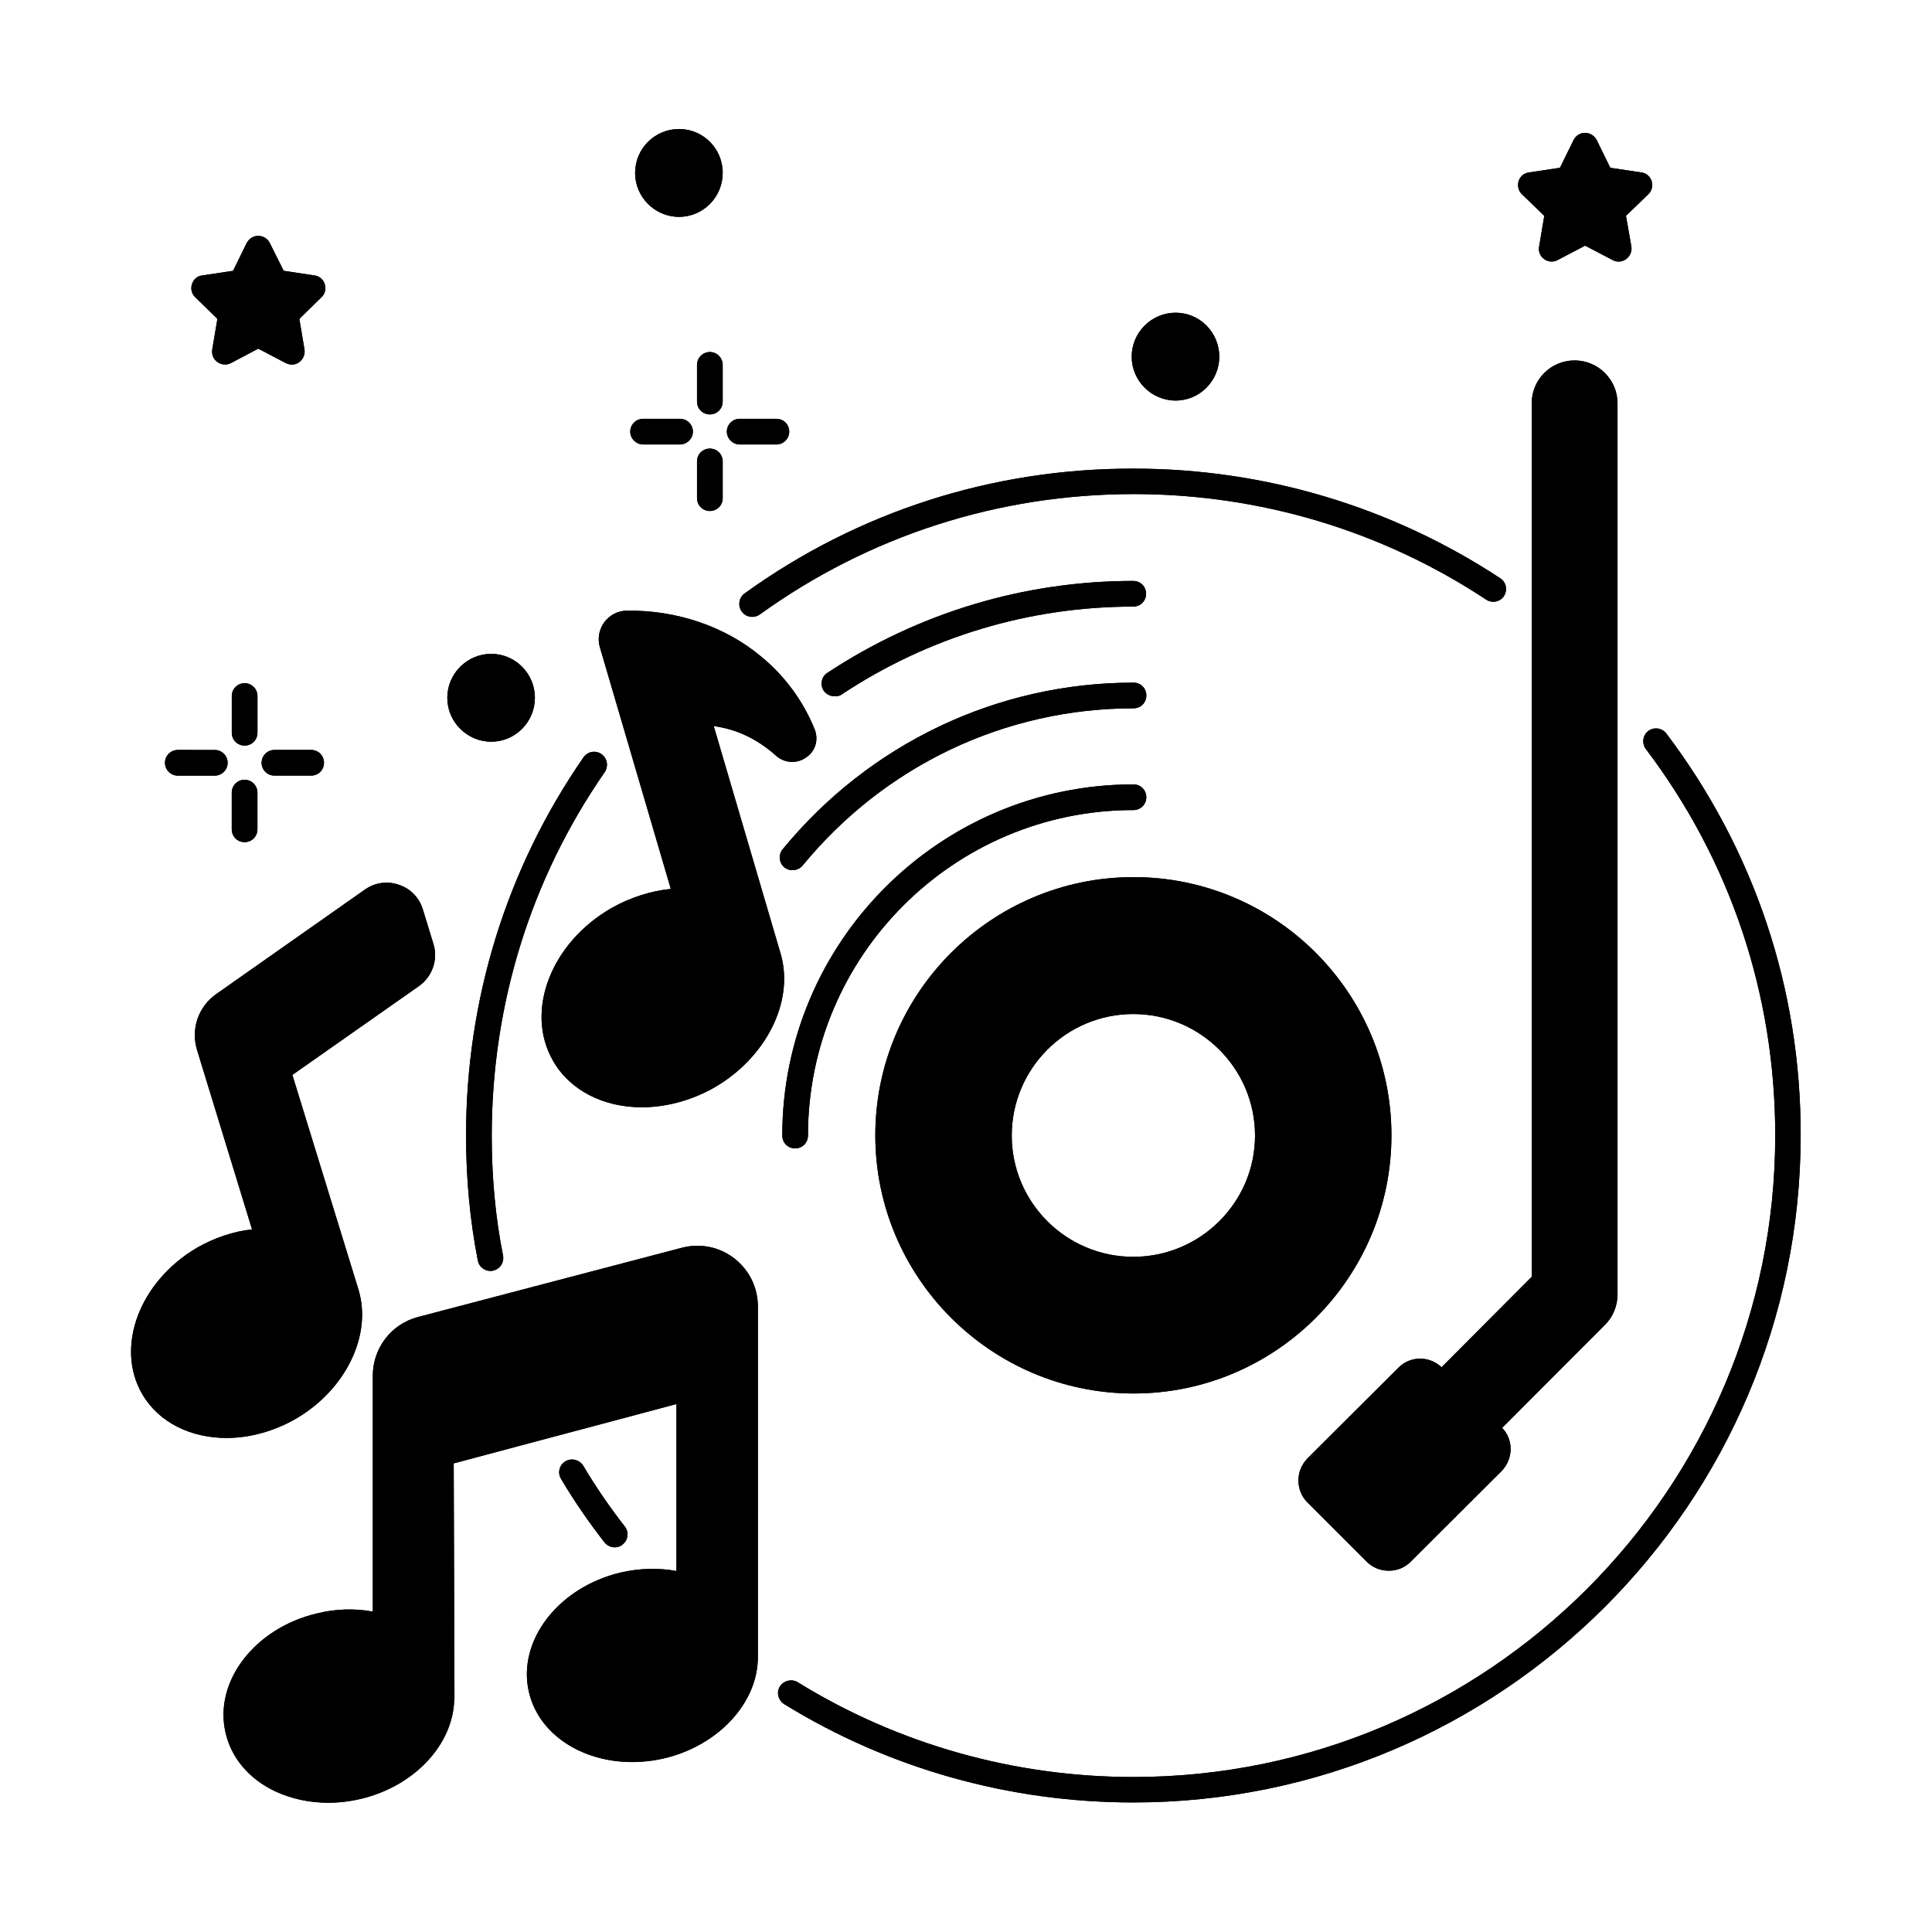 <?xml version="1.0" encoding="UTF-8"?>
<!-- Uploaded to: ICON Repo, www.svgrepo.com, Generator: ICON Repo Mixer Tools -->
<svg fill="#000000" width="800px" height="800px" version="1.1" viewBox="144 144 512 512" xmlns="http://www.w3.org/2000/svg">
 <g>
  <path d="m341.31 301.28c-1.496 1.09-1.84 3.199-0.75 4.766 0.68 0.953 1.703 1.43 2.793 1.43 0.68 0 1.363-0.203 1.973-0.613 29.004-20.902 63.25-31.93 99.129-31.93 33.359 0 65.699 9.668 93.41 27.98 1.566 1.02 3.676 0.613 4.699-0.953 1.02-1.566 0.613-3.676-0.953-4.699-28.867-18.996-62.5-29.07-97.223-29.07-37.312-0.066-72.988 11.375-103.08 33.09z"/>
  <path d="m585.59 338.38c-1.156-1.496-3.269-1.77-4.766-0.68-1.496 1.156-1.77 3.269-0.68 4.766 22.469 29.684 34.312 65.086 34.312 102.46 0 93.75-76.32 170-170.07 170-31.523 0-62.297-8.645-88.984-25.121-1.566-0.953-3.676-0.477-4.699 1.09-1.02 1.566-0.477 3.676 1.09 4.699 27.711 17.09 59.707 26.074 92.523 26.074 97.562 0 176.88-79.316 176.88-176.81 0.07-38.742-12.254-75.574-35.605-106.48z"/>
  <path d="m444.39 513.29c37.719 0 68.355-30.707 68.355-68.422 0-37.719-30.637-68.422-68.355-68.422s-68.422 30.707-68.422 68.422c0 37.715 30.707 68.422 68.422 68.422zm-0.066-100.56c17.77 0 32.27 14.434 32.27 32.203 0 17.703-14.5 32.137-32.27 32.137-17.77 0-32.203-14.434-32.203-32.137 0-17.77 14.434-32.203 32.203-32.203z"/>
  <path d="m367.05 328.04c23.012-15.25 49.699-23.285 77.273-23.285 1.906 0 3.402-1.496 3.402-3.402s-1.496-3.402-3.402-3.402c-28.934 0-56.918 8.441-81.086 24.375-1.566 1.02-1.973 3.133-0.953 4.699 0.68 0.953 1.77 1.496 2.859 1.496 0.68 0.066 1.363-0.07 1.906-0.48z"/>
  <path d="m351.39 369.09c-1.156 1.43-0.953 3.609 0.477 4.766 0.613 0.543 1.43 0.75 2.18 0.75 0.953 0 1.973-0.41 2.656-1.227 21.719-26.484 53.648-41.668 87.691-41.668 1.906 0 3.402-1.496 3.402-3.402s-1.496-3.402-3.402-3.402c-36.086-0.004-69.992 16.133-93.004 44.184z"/>
  <path d="m354.72 448.34c1.906 0 3.402-1.496 3.402-3.402 0-47.59 38.672-86.262 86.262-86.262 1.906 0 3.402-1.496 3.402-3.402s-1.496-3.402-3.402-3.402c-51.336 0-93.07 41.734-93.07 93.07 0.004 1.902 1.5 3.398 3.406 3.398z"/>
  <path d="m572.66 487.07v-236.18c0-6.262-5.106-11.371-11.371-11.371-6.332 0-11.371 5.106-11.371 11.371v231.48l-23.898 23.965c-3.199-3.062-8.305-3.062-11.438 0.137l-24.102 24.031c-1.496 1.566-2.383 3.609-2.383 5.785 0 2.246 0.816 4.289 2.383 5.856l15.727 15.727c1.566 1.566 3.609 2.383 5.856 2.383 2.18 0 4.223-0.816 5.785-2.383l24.102-24.031c1.496-1.566 2.383-3.676 2.383-5.856 0-2.109-0.816-4.086-2.246-5.582l27.234-27.301c2.113-2.043 3.34-5.039 3.34-8.035z"/>
  <path d="m323.95 201.47c6.398 0 11.574-5.242 11.574-11.641 0-6.469-5.176-11.641-11.574-11.641-6.398 0-11.641 5.176-11.641 11.641 0 6.398 5.242 11.641 11.641 11.641z"/>
  <path d="m553.25 201.2-1.363 8.102c-0.273 1.293 0.273 2.586 1.293 3.336 1.09 0.816 2.449 0.887 3.609 0.273l7.285-3.812 7.285 3.812c0.477 0.273 1.02 0.41 1.566 0.41 0.75 0 1.43-0.203 2.043-0.68 1.02-0.75 1.566-2.043 1.363-3.336l-1.43-8.105 5.922-5.719c0.953-0.887 1.227-2.246 0.887-3.473-0.41-1.293-1.496-2.18-2.793-2.316l-8.168-1.227-3.609-7.352c-0.613-1.156-1.77-1.906-3.062-1.906s-2.519 0.75-3.062 1.906l-3.609 7.352-8.168 1.227c-1.293 0.137-2.383 1.02-2.793 2.316-0.34 1.227-0.066 2.586 0.887 3.473z"/>
  <path d="m222.57 519.89c13.07-7.691 20.016-21.992 16.477-33.973l-17.566-57.055 33.566-23.555c3.539-2.519 5.106-7.012 3.812-11.164l-2.793-9.121c-0.953-3.133-3.269-5.516-6.332-6.535-3.062-1.09-6.332-0.613-8.988 1.227l-39.418 27.711c-4.766 3.336-6.809 9.258-5.106 14.844l14.57 47.523c-4.969 0.543-10.008 2.246-14.637 4.902-15.25 8.988-21.719 26.348-14.434 38.809 4.426 7.559 12.938 11.574 22.332 11.574 6.059-0.012 12.527-1.715 18.516-5.188z"/>
  <path d="m455.55 250.15c6.398 0 11.574-5.242 11.574-11.641 0-6.398-5.176-11.641-11.574-11.641-6.398 0-11.641 5.242-11.641 11.641-0.004 6.398 5.238 11.641 11.641 11.641z"/>
  <path d="m212.23 328.45c0-1.84-1.496-3.402-3.402-3.402s-3.402 1.566-3.402 3.402v9.734c0 1.906 1.496 3.402 3.402 3.402s3.402-1.496 3.402-3.402z"/>
  <path d="m201.61 228.5-1.359 8.102c-0.203 1.293 0.273 2.586 1.363 3.336 1.02 0.75 2.449 0.887 3.609 0.273l7.215-3.812 7.285 3.812c0.543 0.273 1.09 0.41 1.633 0.41 0.68 0 1.363-0.203 1.973-0.68 1.02-0.75 1.566-2.043 1.363-3.336l-1.363-8.102 5.856-5.719c0.953-0.887 1.293-2.246 0.887-3.473-0.41-1.293-1.496-2.18-2.723-2.316l-8.168-1.227-3.68-7.356c-0.547-1.156-1.77-1.906-3.066-1.906-1.293 0-2.449 0.75-3.062 1.906l-3.609 7.356-8.168 1.227c-1.293 0.137-2.316 1.02-2.723 2.316-0.41 1.223-0.07 2.582 0.883 3.469z"/>
  <path d="m304.21 552.77c0.68 0.816 1.703 1.293 2.723 1.293 0.68 0 1.43-0.203 2.043-0.75 1.496-1.156 1.77-3.269 0.613-4.766-4.086-5.242-7.828-10.688-11.031-16.137-1.02-1.566-3.062-2.109-4.699-1.156-1.633 0.953-2.18 3.062-1.156 4.699 3.336 5.652 7.219 11.305 11.508 16.816z"/>
  <path d="m314.42 261.79h9.805c1.84 0 3.402-1.566 3.402-3.402 0-1.906-1.566-3.402-3.402-3.402h-9.805c-1.84 0-3.402 1.496-3.402 3.402 0 1.836 1.566 3.402 3.402 3.402z"/>
  <path d="m338.59 477.48c-3.949-3.062-9.055-4.086-13.957-2.793l-69.785 18.312c-7.148 1.84-12.051 8.238-12.051 15.59v62.5c-4.766-0.887-9.805-0.75-14.773 0.477-16.543 3.879-27.438 18.109-24.238 31.66 1.566 6.738 6.262 12.254 13.207 15.523 4.289 1.973 9.055 2.996 14.023 2.996 2.793 0 5.719-0.34 8.578-1.02 14.16-3.336 24.508-14.367 24.781-26.348 0-0.066 0.066-0.203 0.066-0.34l-0.203-62.227 59.027-15.727v44.254c-4.766-0.887-9.805-0.75-14.844 0.41-16.543 3.949-27.438 18.18-24.238 31.727 3.199 13.547 19.266 21.379 35.879 17.496 14.297-3.402 24.715-14.637 24.781-26.688l0.008-93.004c0-5.039-2.246-9.668-6.262-12.801z"/>
  <path d="m335.52 240.69c0-1.84-1.496-3.402-3.402-3.402s-3.402 1.566-3.402 3.402v9.734c0 1.906 1.496 3.402 3.402 3.402s3.402-1.496 3.402-3.402z"/>
  <path d="m274.18 340.56c6.398 0 11.574-5.242 11.574-11.641s-5.176-11.641-11.574-11.641c-6.398 0-11.641 5.242-11.641 11.641-0.004 6.398 5.238 11.641 11.641 11.641z"/>
  <path d="m332.12 262.88c-1.906 0-3.402 1.496-3.402 3.402v9.734c0 1.906 1.496 3.402 3.402 3.402s3.402-1.496 3.402-3.402v-9.734c0-1.902-1.496-3.402-3.402-3.402z"/>
  <path d="m208.82 350.64c-1.906 0-3.402 1.566-3.402 3.402v9.734c0 1.906 1.496 3.402 3.402 3.402s3.402-1.496 3.402-3.402v-9.734c0-1.84-1.496-3.402-3.402-3.402z"/>
  <path d="m191.12 349.55h9.805c1.84 0 3.402-1.496 3.402-3.402s-1.566-3.402-3.402-3.402l-9.805-0.004c-1.84 0-3.402 1.496-3.402 3.402s1.566 3.406 3.402 3.406z"/>
  <path d="m226.46 342.74h-9.734c-1.84 0-3.402 1.496-3.402 3.402s1.566 3.402 3.402 3.402h9.734c1.906 0 3.402-1.496 3.402-3.402s-1.496-3.402-3.402-3.402z"/>
  <path d="m270.64 478.09c0.273 1.566 1.703 2.723 3.336 2.723 0.203 0 0.41 0 0.613-0.066 1.84-0.34 3.062-2.109 2.723-4.016-2.043-10.211-2.996-20.902-2.996-31.793 0-34.723 10.348-68.082 29.957-96.336 1.02-1.566 0.68-3.676-0.887-4.766-1.566-1.09-3.676-0.68-4.766 0.887-20.355 29.41-31.113 64.066-31.113 100.22 0.004 11.293 1.023 22.457 3.133 33.148z"/>
  <path d="m340.02 261.79h9.734c1.906 0 3.402-1.566 3.402-3.402 0-1.906-1.496-3.402-3.402-3.402h-9.734c-1.84 0-3.402 1.496-3.402 3.402-0.004 1.836 1.562 3.402 3.402 3.402z"/>
  <path d="m321.77 379.57c-5.309 0.543-10.688 2.246-15.66 5.039-16.066 9.191-23.078 27.301-15.59 40.441 4.562 8.035 13.547 12.391 23.555 12.391 6.262 0 12.938-1.703 19.133-5.176 13.82-7.965 21.309-22.809 17.703-35.402l-17.77-60.457c0.887 0.137 1.703 0.273 2.586 0.477 4.969 1.09 9.805 3.676 13.891 7.352 2.246 2.043 5.582 2.246 8.035 0.477 2.449-1.633 3.336-4.629 2.246-7.422-2.996-7.422-7.898-14.16-14.16-19.266-9.531-8.035-22.535-12.391-35.605-12.188-2.383 0-4.562 1.156-5.992 3.062-1.43 1.973-1.84 4.426-1.156 6.672z"/>
  <path d="m341.31 301.28c-1.496 1.09-1.84 3.199-0.75 4.766 0.68 0.953 1.703 1.43 2.793 1.43 0.68 0 1.363-0.203 1.973-0.613 29.004-20.902 63.25-31.93 99.129-31.93 33.359 0 65.699 9.668 93.41 27.98 1.566 1.02 3.676 0.613 4.699-0.953 1.02-1.566 0.613-3.676-0.953-4.699-28.867-18.996-62.5-29.07-97.223-29.07-37.312-0.066-72.988 11.375-103.08 33.09z"/>
  <path d="m585.59 338.38c-1.156-1.496-3.269-1.77-4.766-0.68-1.496 1.156-1.77 3.269-0.68 4.766 22.469 29.684 34.312 65.086 34.312 102.46 0 93.75-76.32 170-170.07 170-31.523 0-62.297-8.645-88.984-25.121-1.566-0.953-3.676-0.477-4.699 1.09-1.02 1.566-0.477 3.676 1.09 4.699 27.711 17.09 59.707 26.074 92.523 26.074 97.562 0 176.88-79.316 176.88-176.81 0.07-38.742-12.254-75.574-35.605-106.48z"/>
  <path d="m444.39 513.29c37.719 0 68.355-30.707 68.355-68.422 0-37.719-30.637-68.422-68.355-68.422s-68.422 30.707-68.422 68.422c0 37.715 30.707 68.422 68.422 68.422zm-0.066-100.56c17.77 0 32.27 14.434 32.27 32.203 0 17.703-14.5 32.137-32.27 32.137-17.77 0-32.203-14.434-32.203-32.137 0-17.77 14.434-32.203 32.203-32.203z"/>
  <path d="m367.05 328.04c23.012-15.25 49.699-23.285 77.273-23.285 1.906 0 3.402-1.496 3.402-3.402s-1.496-3.402-3.402-3.402c-28.934 0-56.918 8.441-81.086 24.375-1.566 1.02-1.973 3.133-0.953 4.699 0.68 0.953 1.77 1.496 2.859 1.496 0.68 0.066 1.363-0.07 1.906-0.48z"/>
  <path d="m351.39 369.09c-1.156 1.43-0.953 3.609 0.477 4.766 0.613 0.543 1.43 0.75 2.18 0.75 0.953 0 1.973-0.41 2.656-1.227 21.719-26.484 53.648-41.668 87.691-41.668 1.906 0 3.402-1.496 3.402-3.402s-1.496-3.402-3.402-3.402c-36.086-0.004-69.992 16.133-93.004 44.184z"/>
  <path d="m354.72 448.34c1.906 0 3.402-1.496 3.402-3.402 0-47.59 38.672-86.262 86.262-86.262 1.906 0 3.402-1.496 3.402-3.402s-1.496-3.402-3.402-3.402c-51.336 0-93.07 41.734-93.07 93.07 0.004 1.902 1.5 3.398 3.406 3.398z"/>
  <path d="m572.66 487.07v-236.18c0-6.262-5.106-11.371-11.371-11.371-6.332 0-11.371 5.106-11.371 11.371v231.48l-23.898 23.965c-3.199-3.062-8.305-3.062-11.438 0.137l-24.102 24.031c-1.496 1.566-2.383 3.609-2.383 5.785 0 2.246 0.816 4.289 2.383 5.856l15.727 15.727c1.566 1.566 3.609 2.383 5.856 2.383 2.18 0 4.223-0.816 5.785-2.383l24.102-24.031c1.496-1.566 2.383-3.676 2.383-5.856 0-2.109-0.816-4.086-2.246-5.582l27.234-27.301c2.113-2.043 3.34-5.039 3.34-8.035z"/>
  <path d="m323.95 201.47c6.398 0 11.574-5.242 11.574-11.641 0-6.469-5.176-11.641-11.574-11.641-6.398 0-11.641 5.176-11.641 11.641 0 6.398 5.242 11.641 11.641 11.641z"/>
  <path d="m553.25 201.2-1.363 8.102c-0.273 1.293 0.273 2.586 1.293 3.336 1.09 0.816 2.449 0.887 3.609 0.273l7.285-3.812 7.285 3.812c0.477 0.273 1.02 0.41 1.566 0.41 0.75 0 1.43-0.203 2.043-0.68 1.02-0.75 1.566-2.043 1.363-3.336l-1.43-8.105 5.922-5.719c0.953-0.887 1.227-2.246 0.887-3.473-0.41-1.293-1.496-2.18-2.793-2.316l-8.168-1.227-3.609-7.352c-0.613-1.156-1.77-1.906-3.062-1.906s-2.519 0.75-3.062 1.906l-3.609 7.352-8.168 1.227c-1.293 0.137-2.383 1.02-2.793 2.316-0.34 1.227-0.066 2.586 0.887 3.473z"/>
  <path d="m222.57 519.89c13.07-7.691 20.016-21.992 16.477-33.973l-17.566-57.055 33.566-23.555c3.539-2.519 5.106-7.012 3.812-11.164l-2.793-9.121c-0.953-3.133-3.269-5.516-6.332-6.535-3.062-1.09-6.332-0.613-8.988 1.227l-39.418 27.711c-4.766 3.336-6.809 9.258-5.106 14.844l14.57 47.523c-4.969 0.543-10.008 2.246-14.637 4.902-15.25 8.988-21.719 26.348-14.434 38.809 4.426 7.559 12.938 11.574 22.332 11.574 6.059-0.012 12.527-1.715 18.516-5.188z"/>
  <path d="m455.55 250.15c6.398 0 11.574-5.242 11.574-11.641 0-6.398-5.176-11.641-11.574-11.641-6.398 0-11.641 5.242-11.641 11.641-0.004 6.398 5.238 11.641 11.641 11.641z"/>
  <path d="m212.23 328.45c0-1.84-1.496-3.402-3.402-3.402s-3.402 1.566-3.402 3.402v9.734c0 1.906 1.496 3.402 3.402 3.402s3.402-1.496 3.402-3.402z"/>
  <path d="m201.61 228.5-1.359 8.102c-0.203 1.293 0.273 2.586 1.363 3.336 1.02 0.75 2.449 0.887 3.609 0.273l7.215-3.812 7.285 3.812c0.543 0.273 1.09 0.41 1.633 0.41 0.68 0 1.363-0.203 1.973-0.68 1.02-0.75 1.566-2.043 1.363-3.336l-1.363-8.102 5.856-5.719c0.953-0.887 1.293-2.246 0.887-3.473-0.41-1.293-1.496-2.18-2.723-2.316l-8.168-1.227-3.68-7.356c-0.547-1.156-1.77-1.906-3.066-1.906-1.293 0-2.449 0.75-3.062 1.906l-3.609 7.356-8.168 1.227c-1.293 0.137-2.316 1.02-2.723 2.316-0.41 1.223-0.07 2.582 0.883 3.469z"/>
  <path d="m304.21 552.77c0.68 0.816 1.703 1.293 2.723 1.293 0.68 0 1.43-0.203 2.043-0.75 1.496-1.156 1.77-3.269 0.613-4.766-4.086-5.242-7.828-10.688-11.031-16.137-1.02-1.566-3.062-2.109-4.699-1.156-1.633 0.953-2.18 3.062-1.156 4.699 3.336 5.652 7.219 11.305 11.508 16.816z"/>
  <path d="m314.42 261.79h9.805c1.84 0 3.402-1.566 3.402-3.402 0-1.906-1.566-3.402-3.402-3.402h-9.805c-1.84 0-3.402 1.496-3.402 3.402 0 1.836 1.566 3.402 3.402 3.402z"/>
  <path d="m338.59 477.48c-3.949-3.062-9.055-4.086-13.957-2.793l-69.785 18.312c-7.148 1.84-12.051 8.238-12.051 15.59v62.5c-4.766-0.887-9.805-0.75-14.773 0.477-16.543 3.879-27.438 18.109-24.238 31.66 1.566 6.738 6.262 12.254 13.207 15.523 4.289 1.973 9.055 2.996 14.023 2.996 2.793 0 5.719-0.34 8.578-1.02 14.16-3.336 24.508-14.367 24.781-26.348 0-0.066 0.066-0.203 0.066-0.34l-0.203-62.227 59.027-15.727v44.254c-4.766-0.887-9.805-0.75-14.844 0.41-16.543 3.949-27.438 18.18-24.238 31.727 3.199 13.547 19.266 21.379 35.879 17.496 14.297-3.402 24.715-14.637 24.781-26.688l0.008-93.004c0-5.039-2.246-9.668-6.262-12.801z"/>
  <path d="m335.52 240.69c0-1.84-1.496-3.402-3.402-3.402s-3.402 1.566-3.402 3.402v9.734c0 1.906 1.496 3.402 3.402 3.402s3.402-1.496 3.402-3.402z"/>
  <path d="m274.18 340.56c6.398 0 11.574-5.242 11.574-11.641s-5.176-11.641-11.574-11.641c-6.398 0-11.641 5.242-11.641 11.641-0.004 6.398 5.238 11.641 11.641 11.641z"/>
  <path d="m332.12 262.88c-1.906 0-3.402 1.496-3.402 3.402v9.734c0 1.906 1.496 3.402 3.402 3.402s3.402-1.496 3.402-3.402v-9.734c0-1.902-1.496-3.402-3.402-3.402z"/>
  <path d="m208.82 350.64c-1.906 0-3.402 1.566-3.402 3.402v9.734c0 1.906 1.496 3.402 3.402 3.402s3.402-1.496 3.402-3.402v-9.734c0-1.84-1.496-3.402-3.402-3.402z"/>
  <path d="m191.12 349.55h9.805c1.84 0 3.402-1.496 3.402-3.402s-1.566-3.402-3.402-3.402l-9.805-0.004c-1.84 0-3.402 1.496-3.402 3.402s1.566 3.406 3.402 3.406z"/>
  <path d="m226.46 342.74h-9.734c-1.84 0-3.402 1.496-3.402 3.402s1.566 3.402 3.402 3.402h9.734c1.906 0 3.402-1.496 3.402-3.402s-1.496-3.402-3.402-3.402z"/>
  <path d="m270.64 478.09c0.273 1.566 1.703 2.723 3.336 2.723 0.203 0 0.41 0 0.613-0.066 1.84-0.34 3.062-2.109 2.723-4.016-2.043-10.211-2.996-20.902-2.996-31.793 0-34.723 10.348-68.082 29.957-96.336 1.02-1.566 0.68-3.676-0.887-4.766-1.566-1.09-3.676-0.68-4.766 0.887-20.355 29.41-31.113 64.066-31.113 100.22 0.004 11.293 1.023 22.457 3.133 33.148z"/>
  <path d="m340.02 261.79h9.734c1.906 0 3.402-1.566 3.402-3.402 0-1.906-1.496-3.402-3.402-3.402h-9.734c-1.84 0-3.402 1.496-3.402 3.402-0.004 1.836 1.562 3.402 3.402 3.402z"/>
  <path d="m321.77 379.57c-5.309 0.543-10.688 2.246-15.66 5.039-16.066 9.191-23.078 27.301-15.59 40.441 4.562 8.035 13.547 12.391 23.555 12.391 6.262 0 12.938-1.703 19.133-5.176 13.82-7.965 21.309-22.809 17.703-35.402l-17.77-60.457c0.887 0.137 1.703 0.273 2.586 0.477 4.969 1.09 9.805 3.676 13.891 7.352 2.246 2.043 5.582 2.246 8.035 0.477 2.449-1.633 3.336-4.629 2.246-7.422-2.996-7.422-7.898-14.16-14.16-19.266-9.531-8.035-22.535-12.391-35.605-12.188-2.383 0-4.562 1.156-5.992 3.062-1.43 1.973-1.84 4.426-1.156 6.672z"/>
 </g>
</svg>